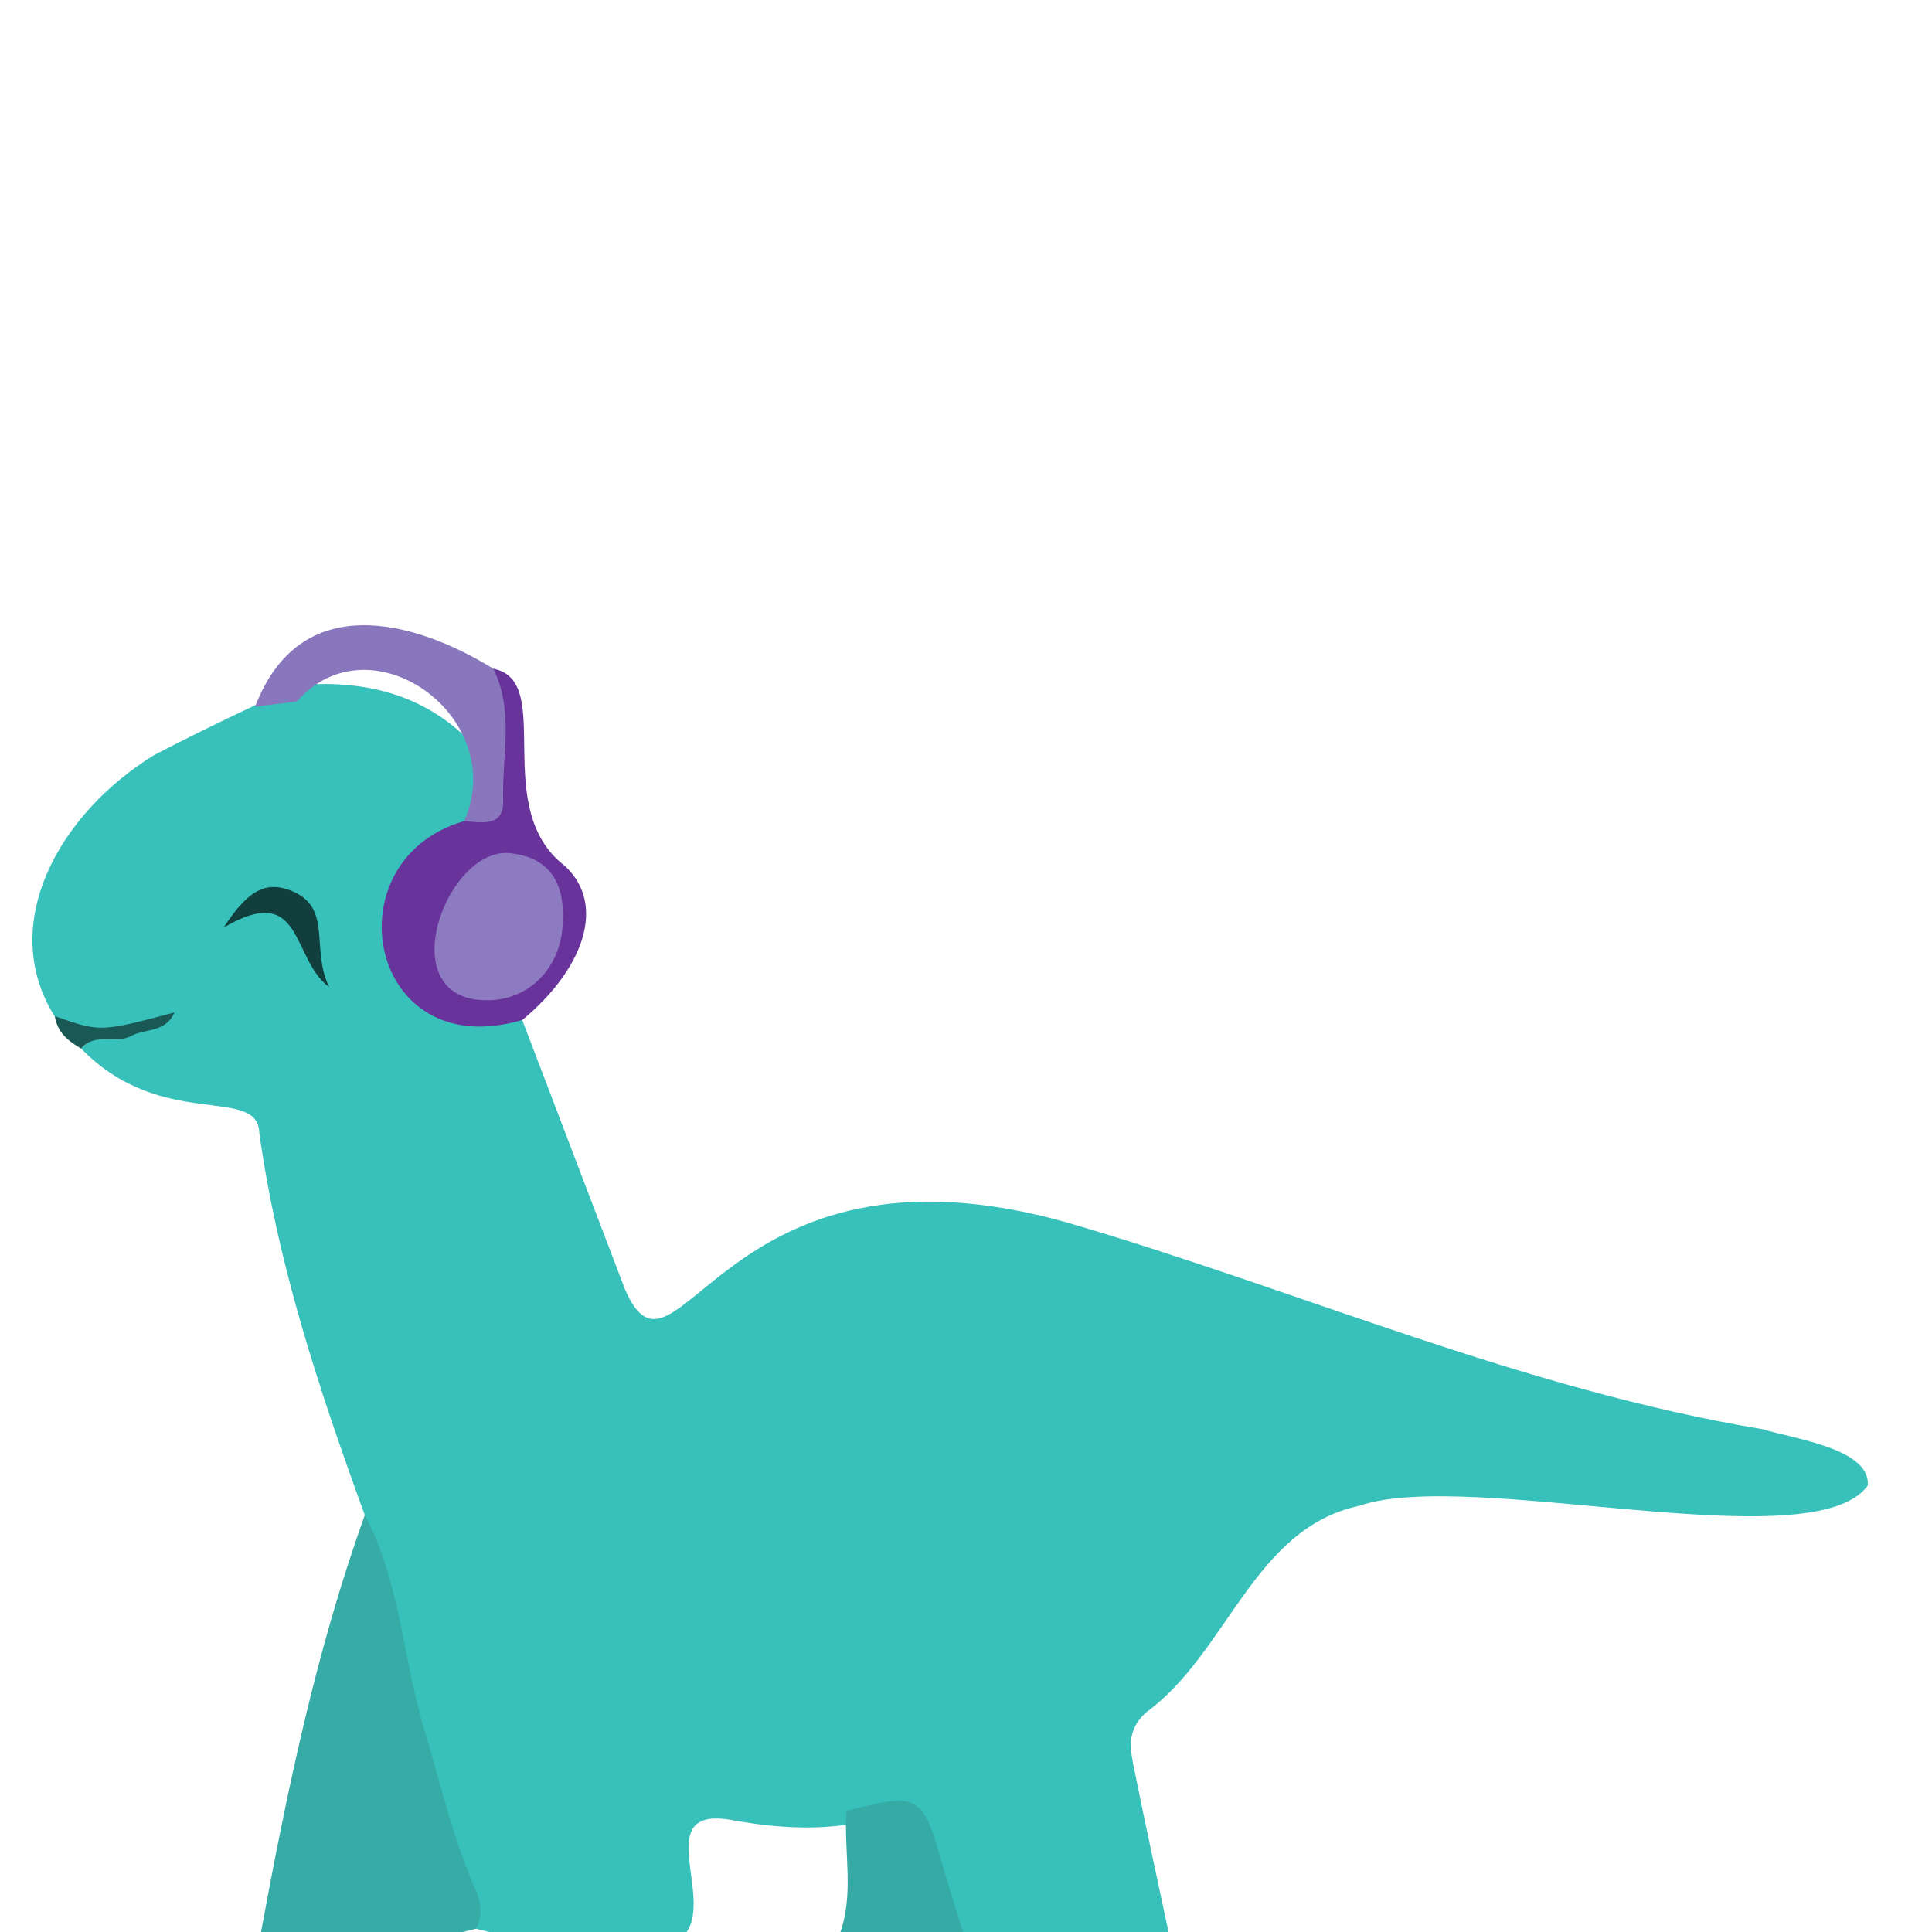 <?xml version="1.0" encoding="utf-8"?>
<!-- Generator: Adobe Illustrator 24.0.2, SVG Export Plug-In . SVG Version: 6.00 Build 0)  -->
<svg version="1.1" id="Layer_1" xmlns="http://www.w3.org/2000/svg" xmlns:xlink="http://www.w3.org/1999/xlink" x="0px" y="0px"
	 viewBox="0 0 412 412" style="enable-background:new 0 0 412 412;" xml:space="preserve">
<style type="text/css">
	.st0{fill:#37C1BA;}
	.st1{fill:#37ABA6;}
	.st2{fill:#68339A;}
	.st3{fill:#8977BD;}
	.st4{fill:#195855;}
	.st5{fill:#36ABA6;}
	.st6{fill:#103F3D;}
	.st7{fill:#8D7BC2;}
</style>
<g>
	<path class="st0" d="M145.8,412.8c-14.8-0.3-29.7,2.5-44.3-1.5c-13.2-27.2-19.5-58.2-23.7-88.2c-9.7-26.6-18.6-53.4-22.5-81.5
		c-0.3-10.3-20.8-0.3-38-18c5.2-5.6,12.5-3.2,17.7-5.2c-7-0.9-15.8,6.9-23.3-1.6c-12.3-19.5,0.7-43.2,21.2-55.8
		c10-5.2,20.5-10.2,30.7-14.9c15.5-1.3,29,2.6,39.3,14.9c7.9,17.4-17.9,18.5-17.3,35.1c-0.3,12.5,6.6,20.1,19.2,20.1
		c2.4,0,4.8-0.9,6.6,1.4c7.3,19.1,14.6,38.3,21.9,57.4c11.1,25.3,20.4-35.3,94.6-14.2c49.5,14.5,96.8,35.5,148.1,44
		c6.3,2,23,4.1,22.3,12c-11.7,16.2-84.8-3.8-108.4,4.3c-22.6,4.8-28.1,31.4-45.4,44c-4.4,3.9-3.5,7.9-2.6,12.3
		c2.4,11.9,5,23.8,7.5,35.6c-14.5,0-29.1,0-43.6-0.1c-5.3-2.1-6-7.1-7.4-11.6c-4.2-13.8-4.2-13.8-18.4-12.1
		c-8.3,1.1-16.6,0.3-24.7-1.2C138.8,385.6,152.8,405.3,145.8,412.8z"/>
	<path class="st1" d="M77.8,323.1c7.6,14.3,8.1,30.6,12.7,45.8c3.4,11.3,6,22.8,10.7,33.6c1.4,3.1,1.9,5.8,0.3,8.8
		c-15.2,4.2-30.7,1-46,1.6C61.1,382.5,67.3,352.3,77.8,323.1z"/>
	<path class="st2" d="M111.4,217.5c-33.1,9.8-41.1-34.2-12.4-42.4c11-4.1,1.7-23.4,6.2-32.5c13.4,2.6-0.9,29.7,15.3,42.1
		C129.4,193,124.4,206.7,111.4,217.5z"/>
	<path class="st3" d="M105.2,142.6c4.5,9.1,1.8,18.7,2.1,28.1c0.2,5.7-4.6,4.7-8.3,4.4c9.7-22.2-20-43.5-35.7-25.5
		c-3,0.4-5.9,0.7-8.9,1.1C63.9,125.8,88,132,105.2,142.6z"/>
	<path class="st4" d="M11.7,216.7c9.7,3.4,9.7,3.4,25.5-0.8c-1.9,4.4-6.3,3.4-9.2,5c-3.3,1.8-7.8-0.8-10.7,2.7
		C14.5,222,12.2,220.1,11.7,216.7z"/>
	<path class="st5" d="M178.9,412.9c3.4-8.7,1-17.8,1.6-26.7c15.5-4.1,16.3-3.6,20.6,11.9c1.4,4.9,3,9.8,4.5,14.7
		C196.8,412.8,187.9,412.9,178.9,412.9z"/>
	<path class="st6" d="M47.7,197.8c4.8-7.4,8.6-10,14-8c9.5,3.5,4.4,12.3,8.5,20.7C62,204.5,64.8,187.8,47.7,197.8z"/>
	<path class="st7" d="M120,196.7c-0.2,9.5-7.2,16.8-16.4,16.6c-20.7-0.2-8.1-33.6,5.7-31.3C117,183,120.5,188.1,120,196.7z"/>
</g>
</svg>
